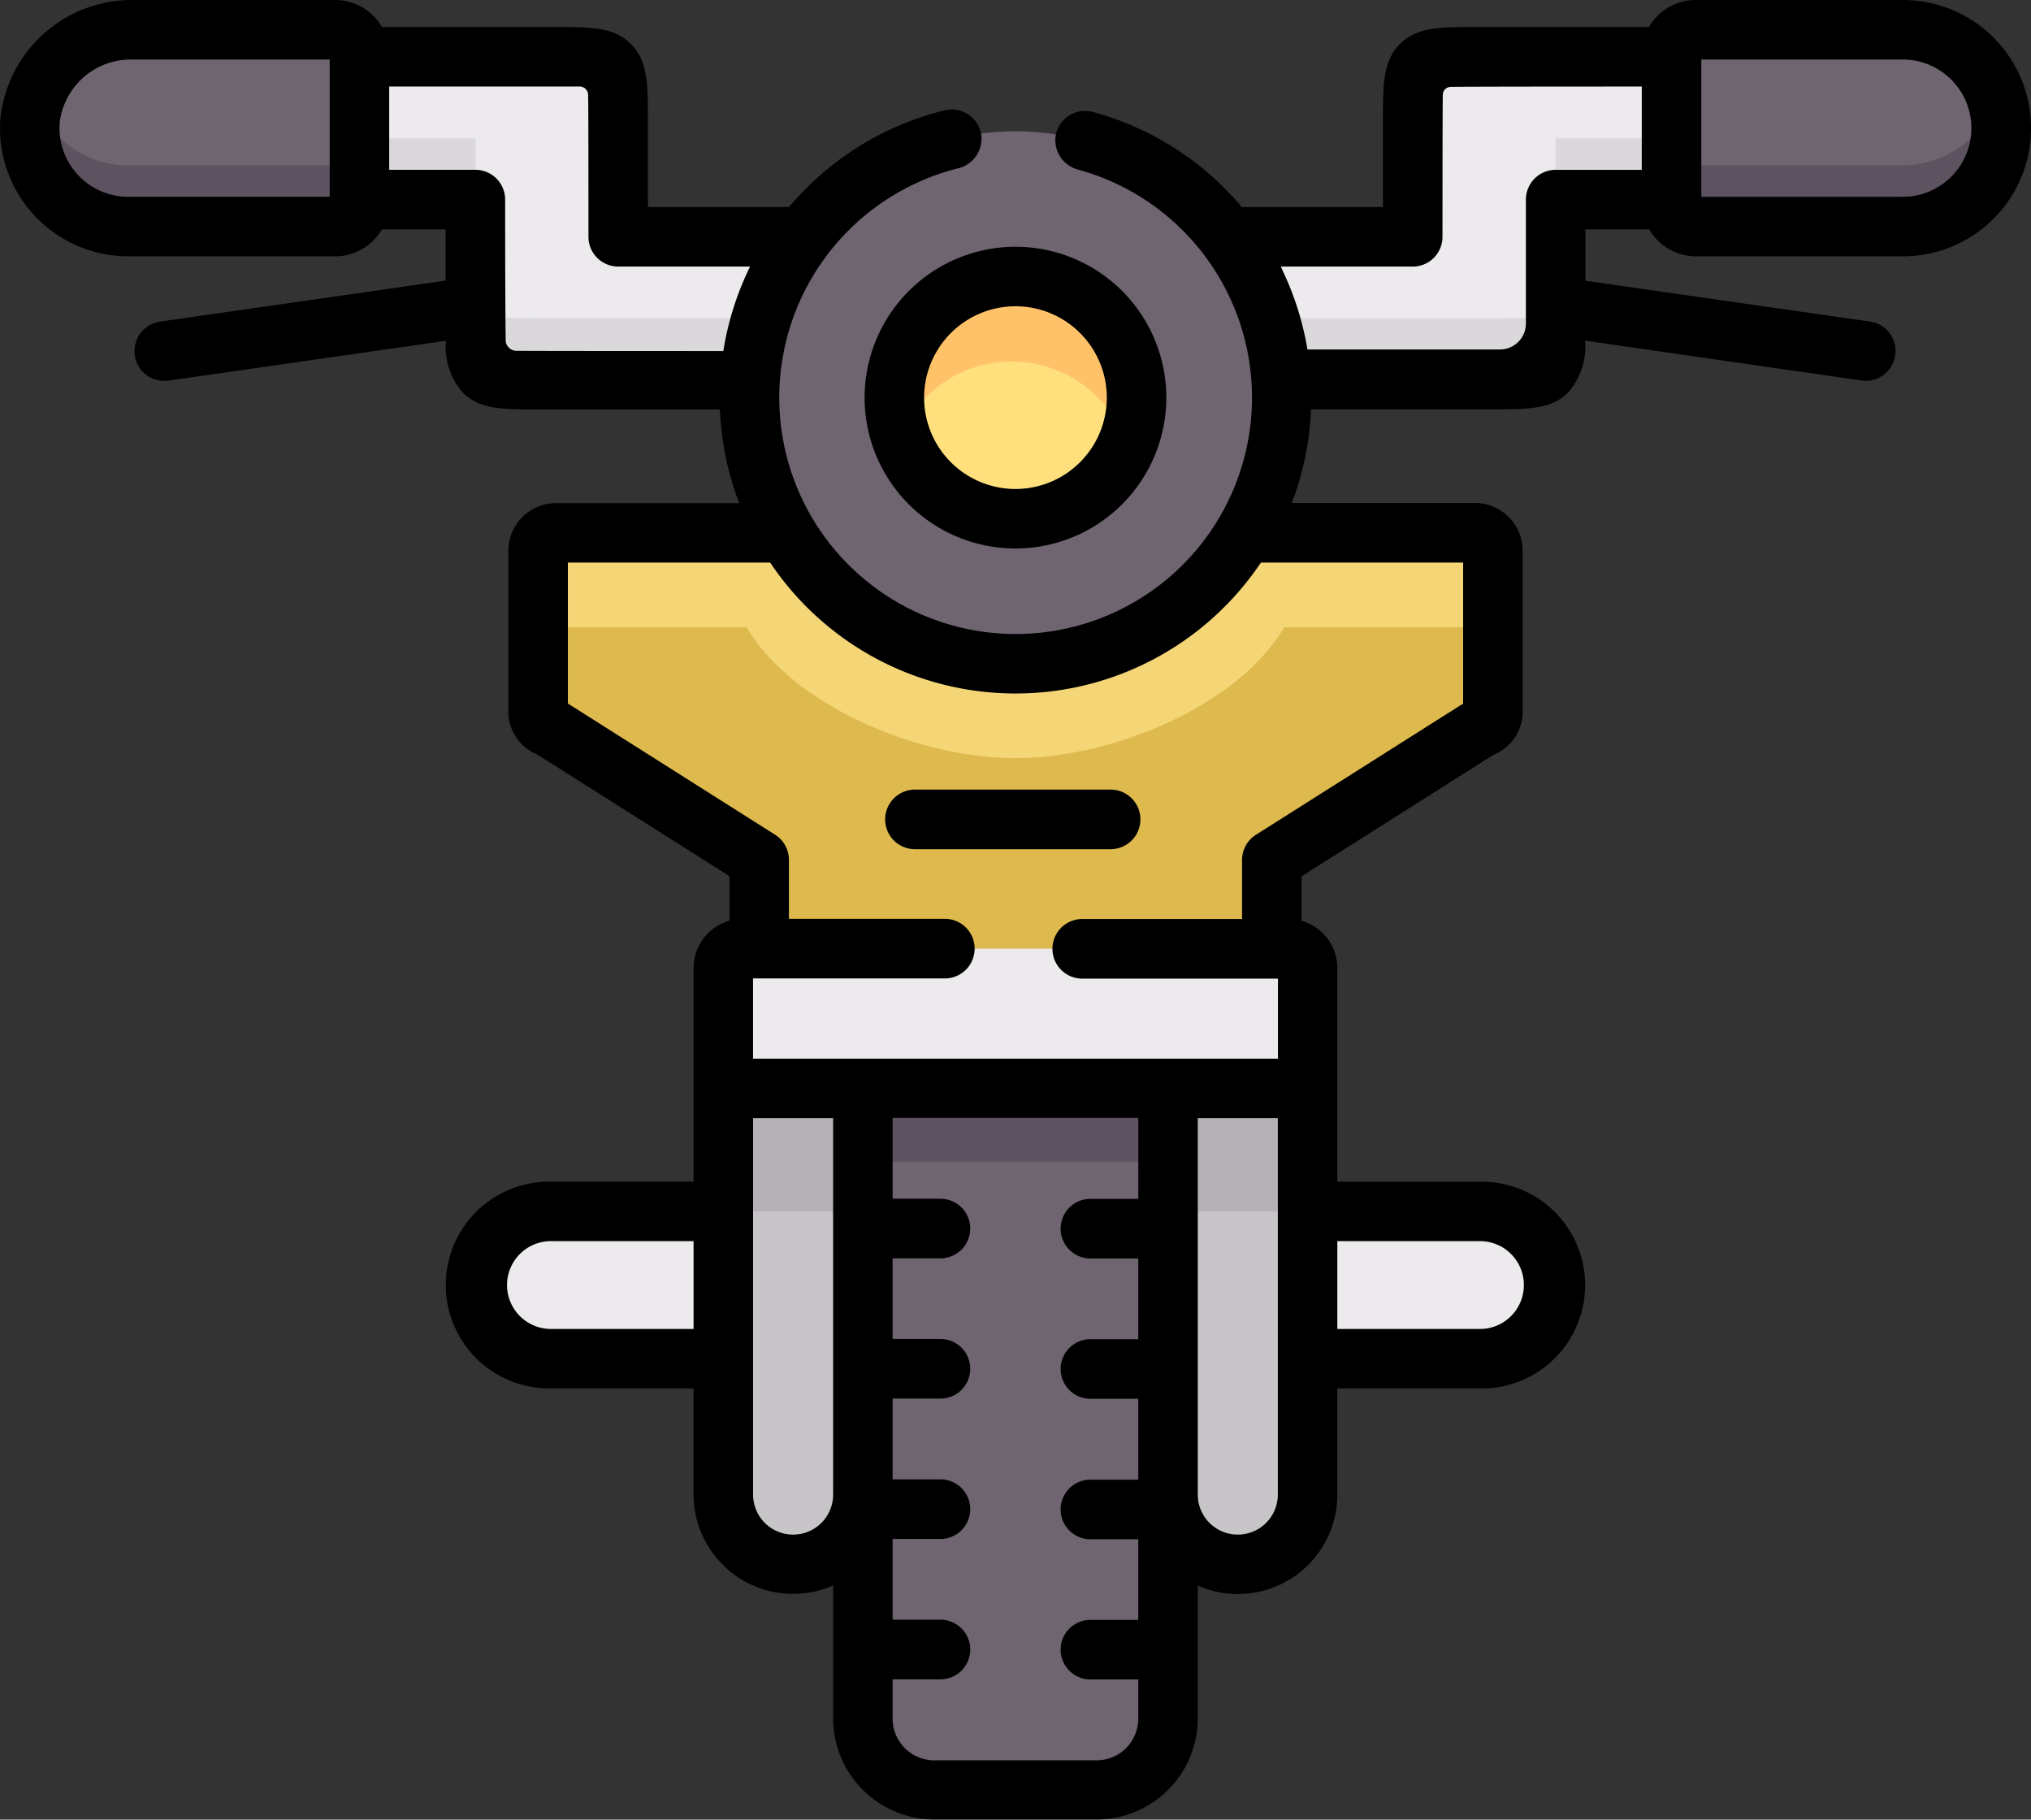 <svg xmlns="http://www.w3.org/2000/svg" width="64.745" height="58" viewBox="0 0 64.745 58"><rect x="0" y="0" width="64.745" height="58" fill="#333333" stroke="none"/><g data-name="Groupe 100"><path data-name="Tracé 123" d="M24.2 31.504h16.342v-4.1l6.477-4.1c.265-.168.57-.255.57-.57v-5.183a.574.574 0 0 0-.57-.57h-29.3a.571.571 0 0 0-.566.57v5.183c0 .315.3.4.566.57l6.481 4.1z" fill="#deba4e" fill-rule="evenodd"/></g><g data-name="Groupe 101"><path data-name="Tracé 124" d="M15.215 40.964a2.353 2.353 0 0 0 2.348 2.344h6.761v-4.692h-6.761a2.356 2.356 0 0 0-2.348 2.348z" fill="#eceaec" fill-rule="evenodd"/></g><g data-name="Groupe 102"><path data-name="Tracé 125" d="M27.506 52.578v2.2a2.284 2.284 0 0 0 2.276 2.276h5.176a2.284 2.284 0 0 0 2.276-2.276V34.687h-9.728z" fill="#6f6571" fill-rule="evenodd"/></g><g data-name="Groupe 103"><path data-name="Tracé 126" d="M40.418 43.308h6.761a2.346 2.346 0 1 0 0-4.692h-6.761z" fill="#eceaec" fill-rule="evenodd"/></g><g data-name="Groupe 104"><path data-name="Tracé 127" d="M23.058 34.688h18.625v-3.832a.616.616 0 0 0-.613-.617h-17.4a.619.619 0 0 0-.617.617v3.832z" fill="#eceaec" fill-rule="evenodd"/></g><g data-name="Groupe 105"><path data-name="Tracé 128" d="M17.72 19.991h6.078c1.477 2.5 5.459 4.173 8.571 4.173s7.1-1.674 8.571-4.173h6.079a.574.574 0 0 1 .57.57v-3.007a.574.574 0 0 0-.57-.57h-7.341a8.479 8.479 0 0 1-7.309 4.173 8.384 8.384 0 0 1-2.3-.316 8.485 8.485 0 0 1-5.008-3.857h-7.345a.571.571 0 0 0-.566.57v3.007a.57.57 0 0 1 .57-.57z" fill="#f5d677" fill-rule="evenodd"/></g><g data-name="Groupe 106"><path data-name="Tracé 129" d="M37.235 47.638a2.224 2.224 0 0 0 4.448 0V34.687h-4.448z" fill="#c8c5c9" fill-rule="evenodd"/></g><g data-name="Groupe 107"><path data-name="Tracé 130" d="M23.058 47.638a2.224 2.224 0 0 0 4.448 0V34.687h-4.448z" fill="#c8c5c9" fill-rule="evenodd"/></g><g data-name="Groupe 108"><path data-name="Tracé 131" d="M23.058 34.687v3.927h4.448v-3.929z" fill="#b6b1b7" fill-rule="evenodd"/></g><g data-name="Groupe 109"><path data-name="Tracé 132" d="M27.506 34.687h9.729v2.343h-9.729z" fill="#5d5360" fill-rule="evenodd"/></g><g data-name="Groupe 110"><path data-name="Tracé 133" d="M37.235 34.687v3.927h4.448v-3.929z" fill="#b6b1b7" fill-rule="evenodd"/></g><g data-name="Groupe 111"><path data-name="Tracé 134" d="M38.306 12.1h8.951c2.4 0 2.334.072 2.334-2.334V6.361h4.957V1.808h-7.183c-2.4 0-2.334-.072-2.334 2.334v3.405h-8.434a8.426 8.426 0 0 1 1.709 4.553z" fill="#eceaec" fill-rule="evenodd"/></g><g data-name="Groupe 112"><path data-name="Tracé 135" d="M17.487 12.101h8.951a8.393 8.393 0 0 1 1.7-4.553h-8.432V4.139c0-2.405.072-2.334-2.334-2.334H8.928v4.553h6.226v3.405c0 2.405-.072 2.334 2.334 2.334z" fill="#eceaec" fill-rule="evenodd"/></g><g data-name="Groupe 113"><path data-name="Tracé 136" d="M4.084 7.221h6.6a.778.778 0 0 0 .774-.774V1.722a.778.778 0 0 0-.774-.774h-6.6a3.137 3.137 0 0 0 0 6.273z" fill="#6f6571" fill-rule="evenodd"/></g><g data-name="Groupe 114"><path data-name="Tracé 137" d="M54.06 7.221h6.6a3.137 3.137 0 1 0 0-6.273h-6.6a.776.776 0 0 0-.774.774v4.724a.776.776 0 0 0 .774.775z" fill="#6f6571" fill-rule="evenodd"/></g><g data-name="Groupe 115"><path data-name="Tracé 138" d="M25.065 16.983a8.483 8.483 0 0 0 15.79-4.309c0-.194-.007-.384-.022-.574a8.482 8.482 0 0 0-16.926 0c-.014.19-.018.38-.018.574a8.411 8.411 0 0 0 1.176 4.309z" fill="#6f6571" fill-rule="evenodd"/></g><g data-name="Groupe 116"><path data-name="Tracé 139" d="M11.458 6.362h3.7V4.408h-3.7v1.954z" fill="#dad8db" fill-rule="evenodd"/></g><g data-name="Groupe 117"><path data-name="Tracé 140" d="M4.084 7.222h6.6a.778.778 0 0 0 .774-.774V4.494a.781.781 0 0 1-.774.778h-6.6a3.157 3.157 0 0 1-2.982-2.161 3.14 3.14 0 0 0 2.982 4.112z" fill="#5d5360" fill-rule="evenodd"/></g><g data-name="Groupe 118"><path data-name="Tracé 141" d="M17.488 12.1h6.42a8.55 8.55 0 0 1 .362-1.954h-6.782c-2.2 0-2.33.061-2.334-1.782v1.4c0 2.408-.071 2.336 2.334 2.336z" fill="#dad8db" fill-rule="evenodd"/></g><g data-name="Groupe 119"><path data-name="Tracé 142" d="M40.834 12.1h6.424c2.4 0 2.334.072 2.334-2.334v-1.4c-.007 1.843-.133 1.782-2.334 1.782h-6.786a8.361 8.361 0 0 1 .362 1.952z" fill="#dad8db" fill-rule="evenodd"/></g><g data-name="Groupe 120"><path data-name="Tracé 143" d="M54.061 7.222h6.6a3.13 3.13 0 0 0 2.982-4.112 3.15 3.15 0 0 1-2.982 2.161h-6.6a.779.779 0 0 1-.774-.778v1.955a.775.775 0 0 0 .774.774z" fill="#5d5360" fill-rule="evenodd"/></g><g data-name="Groupe 121"><path data-name="Tracé 144" d="M49.591 6.362h3.7V4.408h-3.7z" fill="#dad8db" fill-rule="evenodd"/></g><g data-name="Groupe 122"><path data-name="Tracé 145" d="M32.371 16.534a3.861 3.861 0 0 0 0-7.721 4.349 4.349 0 0 0-.573.039 3.863 3.863 0 0 0 0 7.639 3.819 3.819 0 0 0 .573.043z" fill="#ffe07d" fill-rule="evenodd"/></g><g data-name="Groupe 123"><path data-name="Tracé 146" d="M32.253 11.523a3.86 3.86 0 0 1 3.671 2.671 3.86 3.86 0 0 0-3.549-5.381 4.348 4.348 0 0 0-.573.039 3.865 3.865 0 0 0-3.287 3.821 3.958 3.958 0 0 0 .186 1.19 3.868 3.868 0 0 1 2.979-2.3c.039-.007.082-.011.122-.018a3.762 3.762 0 0 1 .451-.022z" fill="#ffc269" fill-rule="evenodd"/></g><g data-name="Groupe 124"><path data-name="Tracé 147" d="M27.562 12.674a4.809 4.809 0 1 0 4.809-4.809 4.814 4.814 0 0 0-4.809 4.809zm4.809-2.912a2.912 2.912 0 1 1-2.912 2.912 2.915 2.915 0 0 1 2.912-2.912z"/><path data-name="Tracé 148" d="M35.404 25.168h-6.237a.95.95 0 0 0 0 1.9h6.237a.95.95 0 0 0 0-1.9z"/><path data-name="Tracé 149" d="M60.656 0h-6.6a1.722 1.722 0 0 0-1.489.86h-5.401c-1.283 0-1.992 0-2.536.543s-.545 1.256-.544 2.547V6.6h-4.5a9.4 9.4 0 0 0-4.749-3.032.949.949 0 0 0-1.191.816.972.972 0 0 0 .731 1.025 7.535 7.535 0 1 1-3.845-.041.973.973 0 0 0 .755-1.009.949.949 0 0 0-1.172-.842 9.4 9.4 0 0 0-4.963 3.084h-4.497v-2.66c0-1.285 0-1.993-.543-2.538S18.858.861 17.575.86h-5.4A1.722 1.722 0 0 0 10.686 0H4.16A4.217 4.217 0 0 0 .008 3.821 4.089 4.089 0 0 0 4.085 8.17h6.6a1.722 1.722 0 0 0 1.489-.86h2.033v1.635L5.1 10.251a.95.95 0 1 0 .274 1.881l8.841-1.269a2.217 2.217 0 0 0 .534 1.646c.52.52 1.189.543 2.367.543h5.835a9.369 9.369 0 0 0 .614 2.985h-5.844a1.518 1.518 0 0 0-1.515 1.518v5.177a1.467 1.467 0 0 0 .885 1.3c.039.021.078.043.123.072l6.04 3.822v1.421a1.567 1.567 0 0 0-1.143 1.506v6.812h-4.548a3.295 3.295 0 1 0 0 6.589h4.547v3.382a3.172 3.172 0 0 0 4.448 2.9v4.234a3.228 3.228 0 0 0 3.225 3.225h5.176a3.228 3.228 0 0 0 3.225-3.225v-4.23a3.17 3.17 0 0 0 4.448-2.9v-3.384h4.547a3.295 3.295 0 1 0 0-6.589h-4.547v-6.812a1.566 1.566 0 0 0-1.14-1.505v-1.418l6.037-3.822c.039-.025.079-.046.118-.068a1.469 1.469 0 0 0 .892-1.3v-5.19a1.52 1.52 0 0 0-1.518-1.52H41.18a9.367 9.367 0 0 0 .614-2.985h5.835c1.178 0 1.846-.023 2.366-.543a2.219 2.219 0 0 0 .535-1.646l8.841 1.274a.949.949 0 0 0 .269-1.878l-9.1-1.306V7.31h2.033a1.722 1.722 0 0 0 1.489.86h6.6a4.085 4.085 0 1 0 0-8.17zM10.51 6.273H4.085a2.191 2.191 0 0 1-2.179-2.391 2.283 2.283 0 0 1 2.231-1.985h6.373zm11.6 36.087h-4.547a1.4 1.4 0 1 1 0-2.8h4.547zm20.522-2.8h4.547a1.4 1.4 0 1 1 0 2.8h-4.547zM23.059 11.189s-6.378 0-6.63-.008a.356.356 0 0 1-.307-.287c-.02-.968-.019-4.533-.019-4.533a.948.948 0 0 0-.948-.948h-2.748V2.757h6.088a.274.274 0 0 1 .253.254c.012.253.011 4.537.011 4.537a.948.948 0 0 0 .948.948h4.205a9.414 9.414 0 0 0-.853 2.693zm3.5 36.45a1.276 1.276 0 0 1-2.552 0v-12h2.552zm9.728-9.426h-1.526a.95.95 0 1 0 0 1.9h1.525v2.573h-1.525a.95.95 0 1 0 0 1.9h1.525v2.577h-1.525a.95.95 0 1 0 0 1.9h1.525v2.569h-1.525a.95.95 0 1 0 0 1.9h1.525v1.249a1.329 1.329 0 0 1-1.328 1.328h-5.175a1.329 1.329 0 0 1-1.328-1.328v-1.254h1.525a.95.95 0 1 0 0-1.9h-1.525v-2.574h1.525a.95.95 0 1 0 0-1.9h-1.525v-2.574h1.525a.95.95 0 1 0 0-1.9h-1.525v-2.57h1.525a.95.95 0 1 0 0-1.9h-1.525v-2.577h7.832v2.577zm4.448 9.426a1.276 1.276 0 0 1-2.552 0v-12h2.552zm5.907-29.707v4.5c-.043.025-.087.05-.129.077l-6.477 4.1a.948.948 0 0 0-.441.8v1.884H34.5a.95.95 0 0 0 0 1.9h6.239v2.552H24.006v-2.558h6.114a.95.95 0 1 0 0-1.9h-4.97v-1.88a.949.949 0 0 0-.441-.8l-6.474-4.1a2.891 2.891 0 0 0-.132-.08v-4.495h6.441l.017.014a9.417 9.417 0 0 0 15.595.044l.044-.058zm2.949-12.518a.948.948 0 0 0-.948.948v3.962a.826.826 0 0 1-.834.815h-6.13a9.406 9.406 0 0 0-.785-2.5 2.475 2.475 0 0 0-.063-.142h4.205a.948.948 0 0 0 .948-.948s0-4.282.011-4.537a.254.254 0 0 1 .242-.242c.253-.012 6.1-.012 6.1-.012v2.656h-2.746zm11.065.86h-6.421V1.897h6.421a2.188 2.188 0 1 1 0 4.376z"/></g></svg>